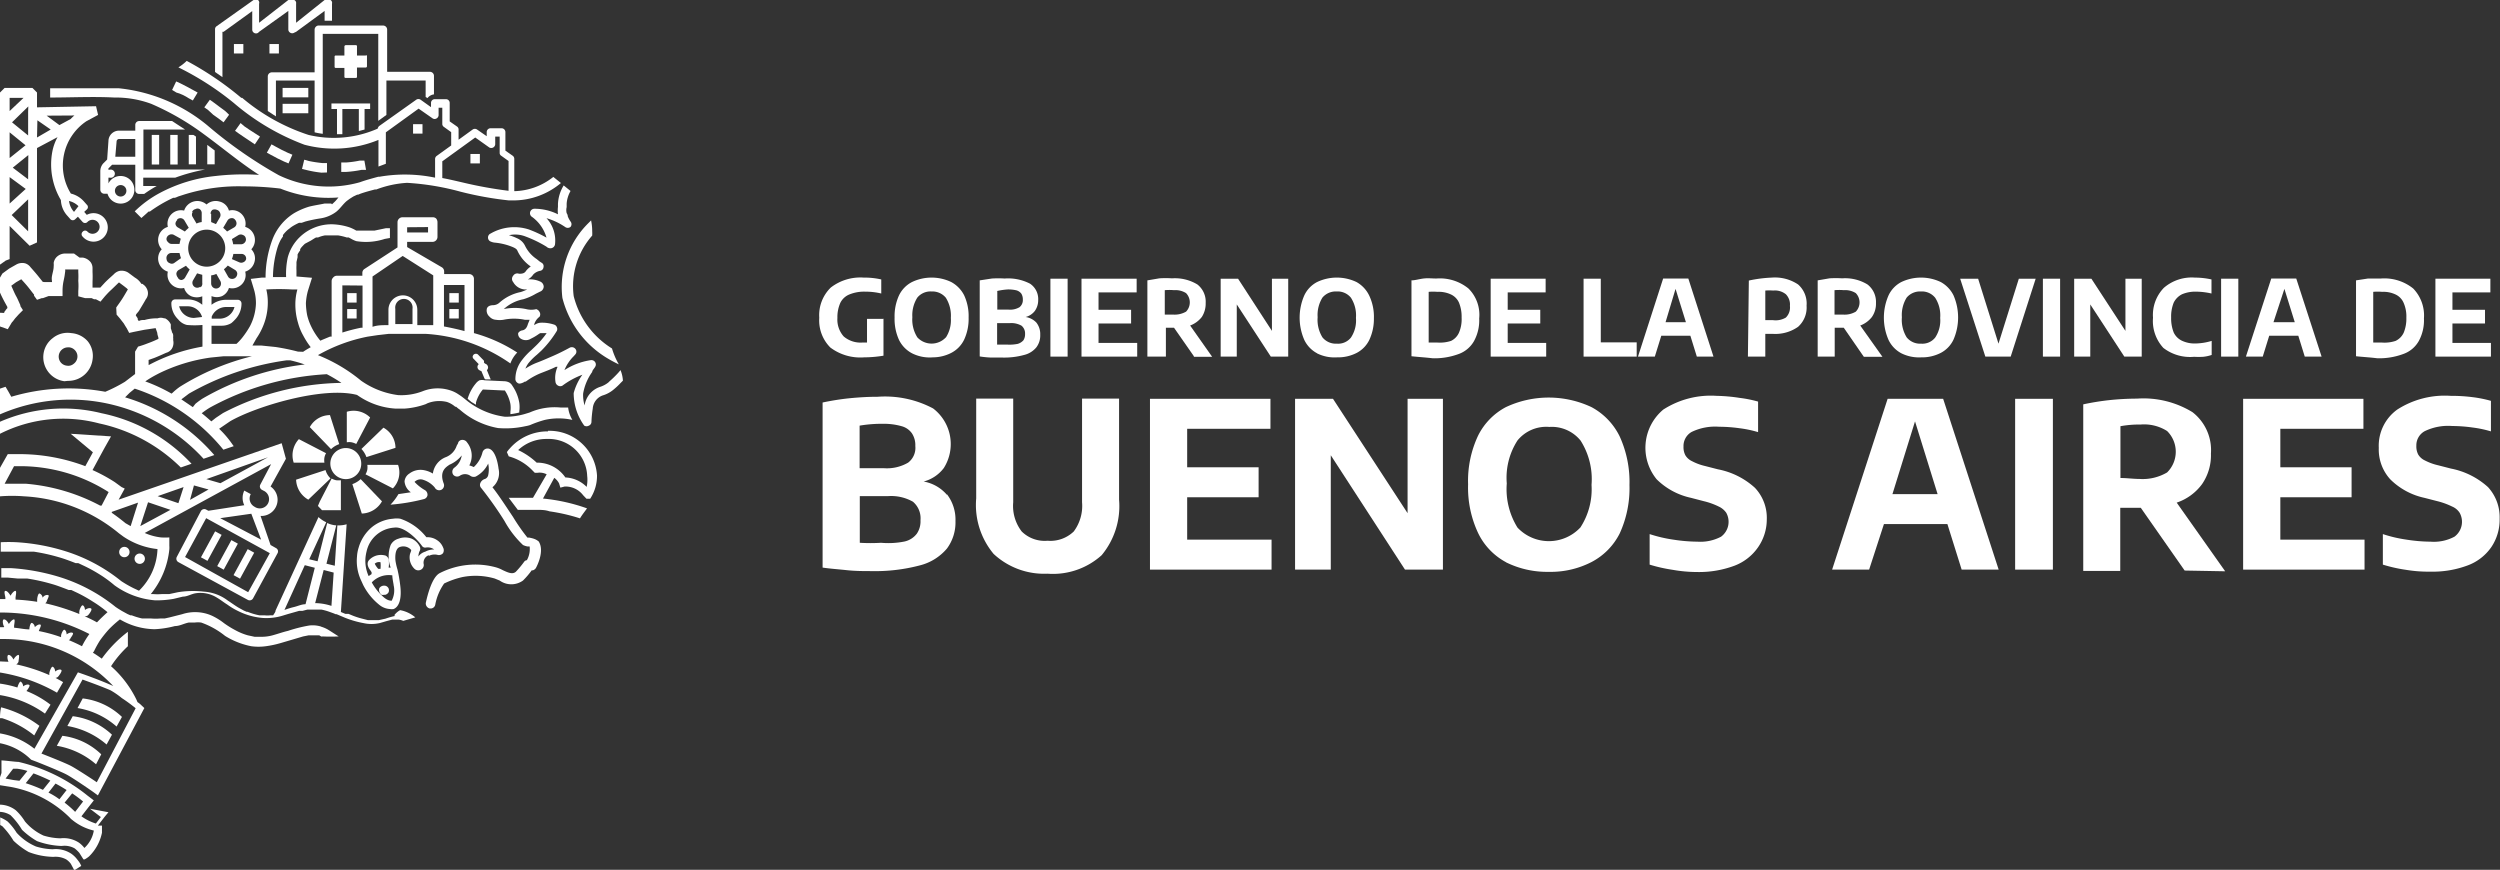 <svg xmlns="http://www.w3.org/2000/svg" viewBox="0 0 135.09 47"><rect x="0" y="0" width="135.09" height="47" fill="#333333" stroke="none"/><defs><style>.cls-1{fill:#fff;}</style></defs><g id="Layer_2" data-name="Layer 2"><g id="Layer_1-2" data-name="Layer 1"><path class="cls-1" d="M47.74,17.22v2a6.57,6.57,0,0,1-1.05.09,2.69,2.69,0,0,1-1.82-.53,2.07,2.07,0,0,1-.6-1.61,2.08,2.08,0,0,1,.62-1.63A2.61,2.61,0,0,1,46.67,15a4.13,4.13,0,0,1,.95.1v.76a3.67,3.67,0,0,0-.86-.1,2.11,2.11,0,0,0-.86.15.94.94,0,0,0-.49.45,1.9,1.9,0,0,0-.16.82,1.37,1.37,0,0,0,.34,1,1.4,1.4,0,0,0,1,.33h.26V17.23h.86Z"/><path class="cls-1" d="M51.11,18.24a1.73,1.73,0,0,0,.27-1.06,1.83,1.83,0,0,0-.27-1.09.94.94,0,0,0-.77-.34.92.92,0,0,0-.77.33,1.77,1.77,0,0,0-.27,1.06,1.79,1.79,0,0,0,.27,1.09,1.05,1.05,0,0,0,1.54,0Zm-1.83.85a1.63,1.63,0,0,1-.7-.72,2.72,2.72,0,0,1-.24-1.21,2.7,2.7,0,0,1,.24-1.2,1.58,1.58,0,0,1,.7-.72,2.46,2.46,0,0,1,2.12,0,1.68,1.68,0,0,1,.7.72,2.67,2.67,0,0,1,.24,1.2,2.66,2.66,0,0,1-.24,1.19,1.58,1.58,0,0,1-.7.72,2.2,2.2,0,0,1-1,.24A2.12,2.12,0,0,1,49.28,19.09Z"/><path class="cls-1" d="M55,18.58a.68.68,0,0,0,.3-.19.59.59,0,0,0,.09-.34.54.54,0,0,0-.19-.45,1.11,1.11,0,0,0-.62-.14h-.7v1.16l.53,0A2.27,2.27,0,0,0,55,18.58Zm-1.11-2.85v1h.6a1,1,0,0,0,.6-.13.49.49,0,0,0,.18-.42.59.59,0,0,0-.08-.31.51.51,0,0,0-.26-.18,1.92,1.92,0,0,0-.47-.05A3.45,3.45,0,0,0,53.86,15.73ZM56,17.43a1,1,0,0,1,.21.66,1.06,1.06,0,0,1-.21.68,1.23,1.23,0,0,1-.66.41,4.06,4.06,0,0,1-1.21.14c-.18,0-.38,0-.6,0a4.89,4.89,0,0,1-.59-.06V15.15l.66-.1a5.53,5.53,0,0,1,.69,0,2.57,2.57,0,0,1,1.37.28,1,1,0,0,1,.44.89,1,1,0,0,1-.18.58.92.92,0,0,1-.5.33A1,1,0,0,1,56,17.43Z"/><rect class="cls-1" x="56.76" y="15.06" width="0.93" height="4.21"/><polygon class="cls-1" points="59.36 18.53 61.45 18.53 61.45 19.27 58.44 19.27 58.44 15.06 61.42 15.06 61.42 15.8 59.36 15.8 59.36 16.74 61.12 16.74 61.12 17.48 59.36 17.48 59.36 18.53"/><path class="cls-1" d="M62.94,17l.46,0a1.25,1.25,0,0,0,.69-.16.72.72,0,0,0,0-1,1.06,1.06,0,0,0-.65-.16,2.74,2.74,0,0,0-.5,0V17Zm1.58,2.26-1.08-1.55H63v1.56H62V15.15l.65-.11a5.17,5.17,0,0,1,.68,0,2.35,2.35,0,0,1,1.37.33,1.18,1.18,0,0,1,.45,1,1.33,1.33,0,0,1-.21.76,1.44,1.44,0,0,1-.63.46l1.19,1.69h-1Z"/><polygon class="cls-1" points="68.73 15.06 69.61 15.06 69.61 19.27 68.67 19.27 66.83 16.45 66.83 19.27 65.96 19.27 65.96 15.06 66.9 15.06 68.73 17.88 68.73 15.06"/><path class="cls-1" d="M73,18.24a1.66,1.66,0,0,0,.27-1.06A1.76,1.76,0,0,0,73,16.09a.92.92,0,0,0-.77-.34.94.94,0,0,0-.77.33,1.78,1.78,0,0,0-.26,1.06,1.8,1.8,0,0,0,.26,1.09.93.93,0,0,0,.78.34A.88.88,0,0,0,73,18.24Zm-1.83.85a1.6,1.6,0,0,1-.69-.72,3,3,0,0,1,0-2.41,1.56,1.56,0,0,1,.69-.72,2.48,2.48,0,0,1,2.13,0A1.66,1.66,0,0,1,74,16a2.67,2.67,0,0,1,.24,1.2A2.66,2.66,0,0,1,74,18.35a1.56,1.56,0,0,1-.69.72,2.21,2.21,0,0,1-1.06.24A2.12,2.12,0,0,1,71.16,19.09Z"/><path class="cls-1" d="M78.41,18.42a.9.9,0,0,0,.43-.45,1.84,1.84,0,0,0,.14-.81,2,2,0,0,0-.14-.8.88.88,0,0,0-.44-.45,1.56,1.56,0,0,0-.73-.14,2.63,2.63,0,0,0-.47,0v2.74l.47,0A1.94,1.94,0,0,0,78.41,18.42Zm-2.14.83v-4.1c.19,0,.41-.07.65-.1s.47,0,.69,0a2.45,2.45,0,0,1,1.74.54,2,2,0,0,1,.58,1.62,2.32,2.32,0,0,1-.28,1.22,1.56,1.56,0,0,1-.83.7,3.76,3.76,0,0,1-1.4.23C77,19.31,76.63,19.29,76.27,19.25Z"/><polygon class="cls-1" points="81.47 18.53 83.55 18.53 83.55 19.27 80.55 19.27 80.55 15.06 83.52 15.06 83.52 15.8 81.47 15.8 81.47 16.74 83.23 16.74 83.23 17.48 81.47 17.48 81.47 18.53"/><polygon class="cls-1" points="85.57 19.27 85.57 15.06 86.5 15.06 86.5 18.5 88.44 18.5 88.44 19.27 85.57 19.27"/><path class="cls-1" d="M90,17.41H91.1l-.56-1.8Zm1.69,1.86-.35-1.13H89.77l-.35,1.13h-.91l1.36-4.22h1.36l1.36,4.22Z"/><path class="cls-1" d="M96.5,17.16a.76.76,0,0,0,.22-.63.79.79,0,0,0-.22-.63.94.94,0,0,0-.68-.2,2.9,2.9,0,0,0-.43,0v1.6c.14,0,.28,0,.42,0A1.07,1.07,0,0,0,96.5,17.16Zm-2-2A7.2,7.2,0,0,1,95.74,15a2.25,2.25,0,0,1,1.42.37,1.37,1.37,0,0,1,.46,1.15,1.39,1.39,0,0,1-.46,1.14,2.13,2.13,0,0,1-1.37.38h-.4v1.23h-.94Z"/><path class="cls-1" d="M99.14,17l.46,0a1.19,1.19,0,0,0,.68-.16.72.72,0,0,0,0-1,1.06,1.06,0,0,0-.65-.16,2.74,2.74,0,0,0-.5,0V17Zm1.56,2.26-1.07-1.55h-.49v1.56h-.92V15.15l.64-.11a5.27,5.27,0,0,1,.68,0,2.33,2.33,0,0,1,1.37.33,1.19,1.19,0,0,1,.46,1,1.26,1.26,0,0,1-.22.76,1.44,1.44,0,0,1-.63.46l1.2,1.69h-1Z"/><path class="cls-1" d="M104.57,18.24a1.66,1.66,0,0,0,.27-1.06,1.76,1.76,0,0,0-.27-1.09.92.92,0,0,0-.77-.34.94.94,0,0,0-.77.33,1.78,1.78,0,0,0-.26,1.06,1.8,1.8,0,0,0,.26,1.09.93.93,0,0,0,.78.34A.88.88,0,0,0,104.57,18.24Zm-1.83.85a1.6,1.6,0,0,1-.69-.72,3,3,0,0,1,0-2.41,1.56,1.56,0,0,1,.69-.72,2.48,2.48,0,0,1,2.13,0,1.66,1.66,0,0,1,.69.72,3,3,0,0,1,0,2.39,1.56,1.56,0,0,1-.69.72,2.21,2.21,0,0,1-1.06.24A2.14,2.14,0,0,1,102.74,19.09Z"/><polygon class="cls-1" points="109.09 15.06 110 15.06 108.65 19.27 107.28 19.27 105.92 15.06 106.89 15.06 107.99 18.57 109.09 15.06"/><rect class="cls-1" x="110.39" y="15.06" width="0.93" height="4.21"/><polygon class="cls-1" points="114.85 15.06 115.73 15.06 115.73 19.27 114.79 19.27 112.95 16.45 112.95 19.27 112.08 19.27 112.08 15.06 113.01 15.06 114.85 17.88 114.85 15.06"/><path class="cls-1" d="M116.9,18.8a2.14,2.14,0,0,1-.56-1.63,2.1,2.1,0,0,1,.59-1.62A2.3,2.3,0,0,1,118.6,15a4.2,4.2,0,0,1,.9.1v.76a3.85,3.85,0,0,0-.83-.1,1.84,1.84,0,0,0-.76.14,1,1,0,0,0-.45.45,2,2,0,0,0-.14.81,2.07,2.07,0,0,0,.14.81.94.94,0,0,0,.44.44,1.6,1.6,0,0,0,.74.15,3.15,3.15,0,0,0,.87-.14v.76a2.07,2.07,0,0,1-.46.1,4.22,4.22,0,0,1-.49,0A2.36,2.36,0,0,1,116.9,18.8Z"/><rect class="cls-1" x="120.02" y="15.06" width="0.93" height="4.21"/><path class="cls-1" d="M122.85,17.41H124l-.56-1.8Zm1.69,1.86-.35-1.13h-1.57l-.35,1.13h-.91l1.37-4.22h1.35l1.37,4.22Z"/><path class="cls-1" d="M129.45,18.42a.92.92,0,0,0,.44-.45,2,2,0,0,0,.14-.81,1.81,1.81,0,0,0-.15-.8.88.88,0,0,0-.44-.45,1.52,1.52,0,0,0-.72-.14,2.67,2.67,0,0,0-.48,0v2.74l.47,0A1.9,1.9,0,0,0,129.45,18.42Zm-2.14.83v-4.1l.65-.1c.24,0,.47,0,.69,0a2.49,2.49,0,0,1,1.75.54,2.1,2.1,0,0,1,.58,1.62,2.32,2.32,0,0,1-.28,1.22,1.55,1.55,0,0,1-.84.7,3.76,3.76,0,0,1-1.4.23C128.07,19.31,127.68,19.29,127.31,19.25Z"/><polygon class="cls-1" points="132.52 18.53 134.6 18.53 134.6 19.27 131.6 19.27 131.6 15.06 134.57 15.06 134.57 15.8 132.52 15.8 132.52 16.74 134.28 16.74 134.28 17.48 132.52 17.48 132.52 18.53"/><path class="cls-1" d="M48.88,29.26a1.15,1.15,0,0,0,.66-.42,1.19,1.19,0,0,0,.2-.73,1.17,1.17,0,0,0-.41-1,2.38,2.38,0,0,0-1.36-.3H46.46v2.52a9.62,9.62,0,0,0,1.15,0A4.41,4.41,0,0,0,48.88,29.26ZM46.45,23V25.3h1.31A2.28,2.28,0,0,0,49.07,25a1,1,0,0,0,.39-.9,1.16,1.16,0,0,0-.18-.68,1,1,0,0,0-.56-.39,3.54,3.54,0,0,0-1-.13A7.24,7.24,0,0,0,46.45,23Zm4.72,3.71a2.25,2.25,0,0,1,.46,1.45,2.37,2.37,0,0,1-.46,1.48,2.81,2.81,0,0,1-1.46.91,9.47,9.47,0,0,1-2.65.31c-.39,0-.83,0-1.3-.05s-.91-.08-1.31-.14V21.75a13.8,13.8,0,0,1,1.45-.23c.52-.05,1-.08,1.52-.08a5.54,5.54,0,0,1,3,.63A2.42,2.42,0,0,1,51,25.29a2,2,0,0,1-1.09.73A2.15,2.15,0,0,1,51.17,26.74Z"/><path class="cls-1" d="M53.69,29.93a4.13,4.13,0,0,1-.94-3V21.54h2v5.6a2.26,2.26,0,0,0,.46,1.58,1.77,1.77,0,0,0,1.4.5,1.82,1.82,0,0,0,1.41-.5,2.31,2.31,0,0,0,.45-1.58v-5.6h2V27a4.15,4.15,0,0,1-.94,3,3.93,3.93,0,0,1-2.93,1A4,4,0,0,1,53.69,29.93Z"/><polygon class="cls-1" points="64.15 29.16 68.71 29.16 68.71 30.78 62.14 30.78 62.14 21.55 68.65 21.55 68.65 23.17 64.15 23.17 64.15 25.25 68.01 25.25 68.01 26.87 64.15 26.87 64.15 29.16"/><polygon class="cls-1" points="76.06 21.55 77.97 21.55 77.97 30.78 75.92 30.78 71.91 24.6 71.91 30.78 69.98 30.78 69.98 21.55 72.03 21.55 76.06 27.73 76.06 21.55"/><path class="cls-1" d="M85.38,28.53A3.79,3.79,0,0,0,86,26.2a3.88,3.88,0,0,0-.59-2.39,2,2,0,0,0-1.69-.74A2,2,0,0,0,82,23.8a3.71,3.71,0,0,0-.58,2.32A3.94,3.94,0,0,0,82,28.51a2.33,2.33,0,0,0,3.39,0Zm-4,1.85a3.51,3.51,0,0,1-1.51-1.58,5.76,5.76,0,0,1-.54-2.63,5.73,5.73,0,0,1,.54-2.63A3.51,3.51,0,0,1,81.37,22,5.44,5.44,0,0,1,86,22a3.58,3.58,0,0,1,1.52,1.58,5.92,5.92,0,0,1,.53,2.63,5.85,5.85,0,0,1-.53,2.62A3.53,3.53,0,0,1,86,30.37a4.81,4.81,0,0,1-2.31.53A5,5,0,0,1,81.37,30.38Z"/><path class="cls-1" d="M90.38,30.79a8.39,8.39,0,0,1-1.24-.28V28.86a7.52,7.52,0,0,0,1.28.3,8.9,8.9,0,0,0,1.31.11A2.38,2.38,0,0,0,93,29a1,1,0,0,0,.28-1.29,1,1,0,0,0-.41-.34,3.84,3.84,0,0,0-.81-.29l-.69-.18a3.76,3.76,0,0,1-1.85-1,2.69,2.69,0,0,1,.36-3.77,4.74,4.74,0,0,1,2.88-.74A9,9,0,0,1,94,21.5a6.58,6.58,0,0,1,1,.2v1.65a6.12,6.12,0,0,0-1-.21,8.14,8.14,0,0,0-1.1-.08,2.92,2.92,0,0,0-1.49.28.87.87,0,0,0-.44.79.94.94,0,0,0,.1.47.82.82,0,0,0,.36.32,2.88,2.88,0,0,0,.7.26l.7.18a4.12,4.12,0,0,1,2,1,2.36,2.36,0,0,1,.64,1.71A2.64,2.64,0,0,1,95,29.57a2.72,2.72,0,0,1-1.28,1,5.47,5.47,0,0,1-2,.34A7.67,7.67,0,0,1,90.38,30.79Z"/><path class="cls-1" d="M102.26,26.7h2.44l-1.22-3.93ZM106,30.78l-.77-2.46h-3.43L101,30.78H99l3-9.23h3l3,9.23Z"/><rect class="cls-1" x="108.89" y="21.55" width="2.04" height="9.23"/><path class="cls-1" d="M114.6,25.83c.34,0,.68.05,1,.05a2.61,2.61,0,0,0,1.5-.35,1.57,1.57,0,0,0,0-2.24,2.32,2.32,0,0,0-1.43-.35,5.73,5.73,0,0,0-1.09.09v2.8Zm3.45,5-2.37-3.39h-.11c-.3,0-.62,0-1,0v3.41h-2v-9a13.61,13.61,0,0,1,1.42-.23,14.68,14.68,0,0,1,1.48-.08,5.08,5.08,0,0,1,3,.73,2.59,2.59,0,0,1,1,2.24,2.75,2.75,0,0,1-.48,1.65,2.81,2.81,0,0,1-1.37,1l2.62,3.71Z"/><polygon class="cls-1" points="123.22 29.16 127.77 29.16 127.77 30.78 121.21 30.78 121.21 21.55 127.71 21.55 127.71 23.17 123.22 23.17 123.22 25.25 127.07 25.25 127.07 26.87 123.22 26.87 123.22 29.16"/><path class="cls-1" d="M130,30.79a8.11,8.11,0,0,1-1.24-.28V28.86a7.3,7.3,0,0,0,1.28.3,8.66,8.66,0,0,0,1.3.11,2.36,2.36,0,0,0,1.29-.27,1,1,0,0,0,.28-1.29.89.89,0,0,0-.41-.34,3.94,3.94,0,0,0-.8-.29l-.7-.18a3.73,3.73,0,0,1-1.84-1,2.39,2.39,0,0,1-.62-1.7,2.41,2.41,0,0,1,1-2.07,4.75,4.75,0,0,1,2.89-.74,9,9,0,0,1,1.17.07,6.58,6.58,0,0,1,1,.2v1.65a6.12,6.12,0,0,0-1-.21,8,8,0,0,0-1.09-.08,2.9,2.9,0,0,0-1.49.28.87.87,0,0,0-.45.79.94.94,0,0,0,.1.47.82.82,0,0,0,.36.32,3,3,0,0,0,.71.26l.7.18a4.17,4.17,0,0,1,2,1,2.4,2.4,0,0,1,.63,1.71,2.64,2.64,0,0,1-.44,1.52,2.68,2.68,0,0,1-1.28,1,5.37,5.37,0,0,1-2,.34A7.53,7.53,0,0,1,130,30.79Z"/><rect class="cls-1" x="8.2" y="7.29" width="0.4" height="1.6"/><rect class="cls-1" x="9.2" y="7.29" width="0.4" height="1.6"/><path class="cls-1" d="M7.31,8.47H6.23l.07-.82h0a.14.14,0,0,1,.13-.14h.88ZM6.52,10a.31.31,0,1,1-.31.31A.31.31,0,0,1,6.52,10ZM9.3,6.54H7.52a.21.21,0,0,0-.21.21v.31H6.43a.57.57,0,0,0-.57.56l-.07,1-.21.21a.63.63,0,0,0-.16.42v1a.22.22,0,0,0,.22.22h.17a.74.74,0,0,0,1.45-.22.74.74,0,0,0-.74-.74.73.73,0,0,0-.66.4V9.6h.08a.22.22,0,1,0,0-.43H5.86a.12.12,0,0,1,0-.07l.2-.2H7.31v1.36a.21.21,0,0,0,.21.22h.27a7,7,0,0,1,.68-.43,0,0,0,0,0,0,0H7.74V9.6H9.47a9.84,9.84,0,0,1,1.62-.44H7.75V7H10Z"/><path class="cls-1" d="M10.45,7.29H10.2V8.88h.39V7.38Z"/><path class="cls-1" d="M11.2,7.83V8.88h.4V8.13Z"/><path class="cls-1" d="M.52,9.57l.87.64L.52,11Zm0-2.42.86.7-.86.69Zm0-1.86h.75L.52,6Zm1,.74V7.32L.65,6.61l.88-.86Zm0,3.66L.69,9.06l.84-.68Zm0,2.81-.89-.88.89-.85Zm.5-6L2.74,7,2,7.43Zm2-.26a1.8,1.8,0,0,0-.2.19l-.61.33-.69-.51Zm.22,4.9,0,0L4,11.45l0,0a1.07,1.07,0,0,1-.27-.59A1.07,1.07,0,0,1,4.26,11.16ZM.52,14V12.21L1.6,13.28,2,13.1V8l1.11-.59a2.64,2.64,0,0,0-.28.77,3.77,3.77,0,0,0,.46,2.63h0a1.33,1.33,0,0,0,.36.86l.15.17a.18.18,0,0,0,.27,0l.14-.13.25.28a.18.18,0,0,0,.27,0,.38.38,0,0,1,.54,0,.37.37,0,0,1,0,.53.38.38,0,0,1-.54,0,.17.17,0,0,0-.26,0,.18.18,0,0,0,0,.27.77.77,0,1,0,.22-1.18l-.14-.16.14-.13a.17.17,0,0,0,0-.26l-.15-.17a1.38,1.38,0,0,0-.71-.43h0a2.88,2.88,0,0,1,.84-3.91l.63-.34-.11-.47L2,5.8V5l-.25-.25H.25L0,5v9.3l.31-.22Z"/><path class="cls-1" d="M3.28,19.58a.5.5,0,0,1,.4-.81h.07a.49.49,0,0,1,.33.19.48.48,0,0,1,.1.37.5.5,0,0,1-.2.33.44.44,0,0,1-.36.1A.49.49,0,0,1,3.28,19.58Zm.39,1A1.32,1.32,0,0,0,5,19.44a1.26,1.26,0,0,0-.26-1A1.31,1.31,0,0,0,3.85,18a1.26,1.26,0,0,0-1,.27,1.28,1.28,0,0,0-.5.86,1.31,1.31,0,0,0,1.13,1.47Z"/><path class="cls-1" d="M33.53,20l-.11.13a5.6,5.6,0,0,1-.49.48l-.06.06a1.44,1.44,0,0,1-.46.24,1.24,1.24,0,0,0-.82,1,1.93,1.93,0,0,1-.08-.64A2.81,2.81,0,0,1,32,20.1c0-.09.11-.18.16-.28a.23.23,0,0,0,0-.25.24.24,0,0,0-.23-.11,3.58,3.58,0,0,0-1.43.54,2.23,2.23,0,0,1,.5-.75l.09-.1a.23.23,0,0,0,0-.3.25.25,0,0,0-.29-.07c-.33.18-.65.34-1,.49s-.55.24-.82.34a3.32,3.32,0,0,0-.59.31,1.4,1.4,0,0,1,.16-.29,3.33,3.33,0,0,1,.46-.46l.24-.22a5.65,5.65,0,0,0,.84-1.07.24.24,0,0,0,0-.2.23.23,0,0,0-.15-.14,2.06,2.06,0,0,0-.75-.1.63.63,0,0,0-.32.13l0,0h0s0,0,0-.05a.76.76,0,0,1,.28-.4l0,0a.24.24,0,0,0,0-.27.27.27,0,0,0-.23-.15H29a1.14,1.14,0,0,1-.58,0,3,3,0,0,0-1.2,0l.06-.05a2.16,2.16,0,0,1,1-.48,3,3,0,0,0,.68-.3l.22-.11a.3.3,0,0,0,.2-.27.31.31,0,0,0-.2-.28,1.3,1.3,0,0,0-.66-.11.78.78,0,0,0,.29-.26.68.68,0,0,1,.4-.21h0a.22.22,0,0,0,.16-.2.21.21,0,0,0-.1-.23l-.11-.07L29,14a1.83,1.83,0,0,1-.62-.7.84.84,0,0,0-.45-.43,2.5,2.5,0,0,0-.43-.16,1.55,1.55,0,0,1,.9.07,6.56,6.56,0,0,1,1.13.55.3.3,0,0,0,.27.08.25.25,0,0,0,.19-.2,1.77,1.77,0,0,0-.46-1.42,3.57,3.57,0,0,1,1,.47.24.24,0,0,0,.3,0,.23.23,0,0,0,0-.29,1.32,1.32,0,0,1-.15-.28s0-.09-.06-.17a.71.71,0,0,1,0-.33V11a1.61,1.61,0,0,1,.21-.68l-.37-.3a2.09,2.09,0,0,0-.31,1v.16a1.78,1.78,0,0,0,0,.4,2.85,2.85,0,0,0-1.28-.3.24.24,0,0,0-.15.42,2.08,2.08,0,0,1,.81,1.14,6.8,6.8,0,0,0-.95-.44,2.56,2.56,0,0,0-2.07.22.23.23,0,0,0-.14.22.23.23,0,0,0,.14.21.73.73,0,0,0,.22.06,3.34,3.34,0,0,1,1,.25c.13.06.2.11.23.19a2.11,2.11,0,0,0,.72.85,1.09,1.09,0,0,0-.25.23c-.08.13-.19.17-.39.16a.26.26,0,0,0-.31.11.26.26,0,0,0,0,.34h0a.78.78,0,0,0,.76.4,2.55,2.55,0,0,1-.35.14,2.46,2.46,0,0,0-1.17.59.52.52,0,0,1-.3.12h0c-.25,0-.33.1-.36.18a.44.44,0,0,0,.14.44.51.51,0,0,0,.35.17,1.29,1.29,0,0,0,.4,0,2.83,2.83,0,0,1,1.16,0l.26,0-.09.22c-.06.21-.14.31-.29.35A.32.32,0,0,0,28,18a.31.31,0,0,0,.14.3.51.51,0,0,0,.55,0,2.82,2.82,0,0,0,.45-.27L29.2,18l0,0,.07,0h.27a4.7,4.7,0,0,1-.59.69l-.23.22a3.63,3.63,0,0,0-.5.53,1.66,1.66,0,0,0-.37,1.05.24.24,0,0,0,.09.18.19.19,0,0,0,.19.05.63.63,0,0,0,.23-.1l.05,0a3.72,3.72,0,0,1,.77-.44c.28-.11.58-.22.86-.36l.09,0a1.43,1.43,0,0,0-.11.84.26.26,0,0,0,.14.18.24.24,0,0,0,.23,0,4.29,4.29,0,0,1,1.08-.59A3,3,0,0,0,31,21.24,3,3,0,0,0,31.57,23a.25.25,0,0,0,.25,0,.22.22,0,0,0,.14-.2,5.85,5.85,0,0,1,.07-.72.81.81,0,0,1,.53-.71,1.65,1.65,0,0,0,.62-.34l.07-.06a3.5,3.5,0,0,0,.28-.27l.13-.13A1.77,1.77,0,0,0,33.53,20Z"/><rect class="cls-1" x="12.64" y="2.38" width="0.51" height="0.51"/><rect class="cls-1" x="14.56" y="2.38" width="0.51" height="0.51"/><path class="cls-1" d="M12.08,1.72,13.63.6v1a.2.2,0,0,0,.09.17h0a.2.2,0,0,0,.23,0L14,1.72,15.58.59v1a.2.2,0,0,0,.09.17h0a.21.21,0,0,0,.24,0L16,1.72,17.54.59v.53h.4V.2A.18.18,0,0,0,17.86,0h0a.21.21,0,0,0-.24,0l-.08,0L16,1.23V.2A.18.18,0,0,0,15.9,0h0a.21.21,0,0,0-.24,0l-.08,0L14,1.23V.2A.18.18,0,0,0,13.94,0h0a.21.21,0,0,0-.24,0l-2,1.42a.19.19,0,0,0-.08.16V3.89l.4.28V1.72Z"/><path class="cls-1" d="M10.2,5.31l.22.12L10.68,5l-.22-.12c-.24-.13-.47-.26-.7-.37l-.24-.11-.22.46L9.53,5C9.76,5.06,10,5.18,10.2,5.31Z"/><path class="cls-1" d="M19.53,9.18l.25,0-.09-.5-.26,0a5.36,5.36,0,0,1-.73.1l-.26,0,0,.51.26,0A6,6,0,0,0,19.53,9.18Z"/><path class="cls-1" d="M13.77,7.8l.28-.42L13.46,7l-.25-.17L13,6.65l-.3.42.21.15.25.17Z"/><path class="cls-1" d="M11.52,6.2l.35.25.21.16.3-.41L12.17,6l-.34-.25-.28-.21-.21-.15-.3.41.21.15Z"/><path class="cls-1" d="M17.67,9.32l0-.51-.26,0a6.64,6.64,0,0,1-.72-.11l-.25-.07-.12.5.25.06a6.12,6.12,0,0,0,.8.14Z"/><path class="cls-1" d="M15.59,8.83l.21-.47-.24-.1c-.23-.1-.45-.22-.67-.34l-.22-.12-.25.45.22.12c.23.13.47.25.71.36Z"/><path class="cls-1" d="M30.39,16.1a5.33,5.33,0,0,0,2.5,3.3s.25.15.55.29a3.85,3.85,0,0,1-.37-.86A4.66,4.66,0,0,1,31,16a4.14,4.14,0,0,1,1-3.27,1.94,1.94,0,0,0,0-.24,2.78,2.78,0,0,0-.06-.58l-.16.16h0A4.85,4.85,0,0,0,30.39,16.1Z"/><path class="cls-1" d="M28.6,29.05l-.1,0a10.42,10.42,0,0,1-.78-1.12c-.37-.55-.76-1.16-1.11-1.6a1,1,0,0,0,.33-1s-.1-1-.54-1.09a.29.29,0,0,0-.33.21v0a1.61,1.61,0,0,1-.47.79,1.17,1.17,0,0,0-.24-.09,1.14,1.14,0,0,0-.12-1.24.29.29,0,0,0-.25-.14.24.24,0,0,0-.23.14c0,.05-.05.11-.08.17a1,1,0,0,1-.61.63,1.11,1.11,0,0,0-.68.88,1.41,1.41,0,0,0-.46-.18,1,1,0,0,0-.81.18.56.56,0,0,0-.26.42.79.79,0,0,0,.34.59l-.67.1a3,3,0,0,1-.43.57,10.24,10.24,0,0,0,1.8-.3.26.26,0,0,0,.2-.21.29.29,0,0,0-.13-.27,2.37,2.37,0,0,1-.57-.45.46.46,0,0,1,.41-.13,1.36,1.36,0,0,1,.68.43v0a.27.27,0,0,0,.37.12.27.27,0,0,0,.11-.35c-.25-.68.17-.89.32-1a1.69,1.69,0,0,0,.66-.5,1,1,0,0,1-.41.67.28.28,0,0,0-.05.37.27.27,0,0,0,.37.05.5.5,0,0,1,.54,0,.32.32,0,0,0,.31.05,1.55,1.55,0,0,0,.67-.7,1.49,1.49,0,0,1,0,.63.29.29,0,0,1-.17.2.38.38,0,0,0-.26.24.25.25,0,0,0,.06.26,19.71,19.71,0,0,1,1.25,1.77,5.28,5.28,0,0,0,1,1.3,1,1,0,0,0,.25.08l.11,0a1.23,1.23,0,0,1-.15.74h0a.21.21,0,0,0-.15.09,5.07,5.07,0,0,1-.45.54c-.17.14-.38.06-.7-.09a1.84,1.84,0,0,0-.36-.15,4.23,4.23,0,0,0-3.05.31c-.42.22-.66,1.19-.75,1.6a.28.28,0,0,0,.21.31h.05a.25.25,0,0,0,.25-.21A2.9,2.9,0,0,1,24,31.53a4.49,4.49,0,0,1,1-.35,3.73,3.73,0,0,1,1.73.08l.27.11a1.08,1.08,0,0,0,1.26,0,4.24,4.24,0,0,0,.47-.55h.06a.31.31,0,0,0,.17-.13c.05-.09.48-.91.15-1.43C28.94,29.12,28.79,29.09,28.6,29.05Z"/><path class="cls-1" d="M31.7,26.31a1.71,1.71,0,0,0-1.15-.51A1.84,1.84,0,0,0,29,25a3.85,3.85,0,0,0-1-.68,2.22,2.22,0,0,1,1.56-.6,2.08,2.08,0,0,1,2.17,2A1.79,1.79,0,0,1,31.7,26.31Zm-2.09-3a2.71,2.71,0,0,0-2.06.92h0v0a1.56,1.56,0,0,0-.16.2l.1.23a2.79,2.79,0,0,1,1.31.79l.1.1.13,0a.82.82,0,0,1,.51.08L28.8,26.9H27.49l.49.65h1c.24,0,.48,0,.71.08a9.9,9.9,0,0,1,1.65.38c.12-.2.26-.37.38-.54a9.81,9.81,0,0,0-2.38-.53l.61-1.12a.87.87,0,0,1,.26.3l.07.23.23-.06a1.2,1.2,0,0,1,1,.47v0l.18.19.2,0a2.24,2.24,0,0,0,.37-1.26A2.57,2.57,0,0,0,29.61,23.28Z"/><path class="cls-1" d="M22.61,30.07a.67.67,0,0,1,.08-.32.27.27,0,0,0,0-.2.9.9,0,0,0-.44-.44,1,1,0,0,0-.72,0,.67.67,0,0,0-.42.34,1.75,1.75,0,0,0,0,1.22H21a1.35,1.35,0,0,0,0-.44.3.3,0,0,0-.17-.21.91.91,0,0,0-.49,0,.88.88,0,0,0-.41.26c-.15.19,0,.43.07.52l.08.12a.93.93,0,0,0,0,.1l-.16.11a2,2,0,0,1-.17-1h0a2.45,2.45,0,0,1,.06-.34v0h0a1.64,1.64,0,0,1,1.5-1.28c.54-.08,1.27.66,1.5,1a.21.21,0,0,0,.19.08.59.59,0,0,1,.46.1h0a1,1,0,0,0-.48.12A.68.68,0,0,0,22.61,30.07Zm-2.36.39a.37.37,0,0,1,.15-.08.39.39,0,0,1,.16,0,1.52,1.52,0,0,1,0,.36l-.12,0A1.08,1.08,0,0,1,20.25,30.46Zm.92,2c-.06,0-.2,0-.39-.15a2.85,2.85,0,0,1-.69-.84,1.26,1.26,0,0,1,1.11-.38c0,.19.07.47.07.53h0A1.21,1.21,0,0,1,21.17,32.45Zm2-2.42a.67.67,0,0,1,.46-.06.29.29,0,0,0,.31-.09.32.32,0,0,0,0-.31.83.83,0,0,0-.32-.39.92.92,0,0,0-.58-.16,3,3,0,0,0-1.41-1,1.21,1.21,0,0,0-.39,0,2.06,2.06,0,0,0-1.15.46,2.27,2.27,0,0,0-.71,1.1,2,2,0,0,0-.09.49,2.48,2.48,0,0,0,.23,1.3l.1.22a3.26,3.26,0,0,0,.86,1.07,1,1,0,0,0,.59.24.6.6,0,0,0,.2,0c.31-.13.44-.58.36-1.25a8.11,8.11,0,0,0-.15-.88,3.26,3.26,0,0,1-.11-.48s-.08-.63.23-.74a.56.56,0,0,1,.62.16c0,.07-.05.15-.07.24a.85.85,0,0,0,.23.76.3.3,0,0,0,.33.08.29.29,0,0,0,.19-.29A.43.43,0,0,1,23.17,30Z"/><path class="cls-1" d="M20.85,31.66a.32.32,0,0,0-.19,0,.29.29,0,0,0-.16.12.28.28,0,0,0,0,.2.31.31,0,0,0,.12.16.28.28,0,0,0,.13,0h.07A.29.29,0,0,0,21,32a.29.29,0,0,0,0-.2A.26.26,0,0,0,20.85,31.66Z"/><rect class="cls-1" x="15.27" y="4.75" width="1.39" height="0.51"/><rect class="cls-1" x="15.27" y="5.61" width="1.39" height="0.51"/><path class="cls-1" d="M19.22,2.44h-.54a.08.08,0,0,0-.07.07V3h-.46a.06.06,0,0,0-.07.07v.53a.06.06,0,0,0,.07.07h.46v.47a.06.06,0,0,0,.07.07h.54a.06.06,0,0,0,.07-.07V3.65h.47a.07.07,0,0,0,.07-.07V3A.07.07,0,0,0,19.76,3h-.47V2.51A.06.06,0,0,0,19.22,2.44Z"/><path class="cls-1" d="M19.7,7V5.89H20v-.3H17.91v.3h.3V7.25l.29,0V5.89h.89V7.08Z"/><path class="cls-1" d="M17,1.6V3.91H14.7a.22.22,0,0,0-.23.22V6l.44.29V4.35H17v2.8a3.73,3.73,0,0,0,.44.08V1.83h3v4.7l.44-.32V4.35H23v.89l.1.06a.52.52,0,0,1,.35-.2v-1a.22.22,0,0,0-.23-.22h-2.3V1.6a.22.22,0,0,0-.22-.22H17.19A.23.23,0,0,0,17,1.6Z"/><path class="cls-1" d="M18.74,22.25l0,1.65a.75.75,0,0,1,.26,0,1.06,1.06,0,0,1,.25.09L20,22.56A1.27,1.27,0,0,0,18.74,22.25Z"/><path class="cls-1" d="M18.33,24l-.5-1.57a1.25,1.25,0,0,0-1.09.65l1.15,1.19A1.16,1.16,0,0,1,18.33,24Z"/><path class="cls-1" d="M15.87,25l1.66,0a.84.84,0,0,1,0-.27.7.7,0,0,1,.09-.24l-1.47-.76A1.28,1.28,0,0,0,15.87,25Z"/><path class="cls-1" d="M16.66,27l1.2-1.15a1,1,0,0,1-.27-.45L16,25.92A1.29,1.29,0,0,0,16.66,27Z"/><path class="cls-1" d="M17.4,27.57h0l0,0,0,0h0l0,0h0l0,0,.05,0h0l0,0h0l.05,0,.06,0h0l.06,0h0l.07,0,.07,0h.57l.09,0v0l0-1.62a1.17,1.17,0,0,1-.26,0,1,1,0,0,1-.24-.09l-.64,1.24-.1.24Z"/><path class="cls-1" d="M20.64,27.09l-1.15-1.2a1.29,1.29,0,0,1-.45.27l.51,1.59A1.29,1.29,0,0,0,20.64,27.09Z"/><path class="cls-1" d="M21.51,25.12l-1.66,0a1,1,0,0,1,0,.25.74.74,0,0,1-.1.26l1.48.76A1.23,1.23,0,0,0,21.51,25.12Z"/><path class="cls-1" d="M21.37,24.2a1.25,1.25,0,0,0-.65-1.09l-1.19,1.15a1.25,1.25,0,0,1,.27.44Z"/><path class="cls-1" d="M19.52,25.05a.84.84,0,0,0-.83-.84.84.84,0,0,0,0,1.68A.83.83,0,0,0,19.52,25.05Z"/><rect class="cls-1" x="18.76" y="15.84" width="0.51" height="0.51"/><rect class="cls-1" x="18.76" y="16.7" width="0.51" height="0.51"/><rect class="cls-1" x="24.28" y="15.84" width="0.51" height="0.51"/><rect class="cls-1" x="24.28" y="16.7" width="0.51" height="0.51"/><rect class="cls-1" x="25.42" y="8.32" width="0.51" height="0.51"/><rect class="cls-1" x="22.32" y="6.71" width="0.51" height="0.51"/><path class="cls-1" d="M5.36,22.88a8.93,8.93,0,0,1,4.41,2.38l.58-.2a9.15,9.15,0,0,0-4.86-2.73A8.53,8.53,0,0,0,0,22.79v.65A7.56,7.56,0,0,1,5.36,22.88Z"/><path class="cls-1" d="M8.58,20.18a9.21,9.21,0,0,1,2.81-.86l.7-.07h1.53a13.34,13.34,0,0,0-3.9,1.65,3.34,3.34,0,0,0-.39.32l-.06.05a9,9,0,0,0-1.42-.66C8.09,20.44,8.33,20.31,8.58,20.18Zm1.9-3a.82.82,0,0,1-.8-.63h.46a.81.81,0,0,1,.78.58v0Zm.35-1.69a.29.29,0,0,1-.24.05h0a.27.27,0,0,1-.16-.39l.22-.38.28.08v.44A.24.24,0,0,1,10.83,15.53Zm-.66-2.08a1,1,0,1,1,1,1A1,1,0,0,1,10.17,13.45ZM10,15a.26.26,0,0,1-.2.13A.21.21,0,0,1,9.61,15h0a.35.35,0,0,1-.08-.22.27.27,0,0,1,.14-.2l.38-.22a1.26,1.26,0,0,0,.2.2Zm-.6-.78a.23.23,0,0,1-.23,0A.25.25,0,0,1,9,14v0a.27.27,0,0,1,.26-.33h.44a2.29,2.29,0,0,0,.08.28ZM9,12.87H9a.27.27,0,0,1,.15-.18.26.26,0,0,1,.24,0l.38.21a2.86,2.86,0,0,0-.07.28H9.29a.24.24,0,0,1-.21-.1A.21.21,0,0,1,9,12.87Zm.56-1h0a.27.27,0,0,1,.22-.08.26.26,0,0,1,.19.13l.23.39a2,2,0,0,0-.21.2l-.38-.22a.26.26,0,0,1-.13-.2A.29.29,0,0,1,9.59,11.88Zm.82-.42a.25.25,0,0,1,.18-.15h0a.23.23,0,0,1,.23,0,.26.26,0,0,1,.11.21V12a.9.9,0,0,0-.28.08l-.23-.39A.26.26,0,0,1,10.41,11.46Zm1,.1a.26.26,0,0,1,.1-.21.29.29,0,0,1,.24,0h0a.25.25,0,0,1,.17.16.27.27,0,0,1,0,.23l-.22.38L11.41,12v-.44Zm.91.37a.26.26,0,0,1,.2-.13.21.21,0,0,1,.21.08h0a.3.3,0,0,1,.08.22.26.26,0,0,1-.13.2l-.38.22a1.94,1.94,0,0,0-.21-.2Zm.6.78a.26.26,0,0,1,.24,0,.23.23,0,0,1,.15.17v0a.24.24,0,0,1-.05.23.27.27,0,0,1-.21.1H12.6a1.64,1.64,0,0,0-.07-.28ZM13.3,14v0a.25.25,0,0,1-.15.17.26.26,0,0,1-.23,0L12.53,14a1.29,1.29,0,0,0,.08-.28h.44a.26.26,0,0,1,.21.11A.28.28,0,0,1,13.3,14Zm-.57,1h0a.27.27,0,0,1-.21.07.24.24,0,0,1-.2-.13l-.22-.39a2,2,0,0,0,.21-.2l.38.23a.26.26,0,0,1,.13.19A.29.29,0,0,1,12.73,15Zm-.81.43a.26.26,0,0,1-.17.15h0a.26.26,0,0,1-.24-.05.28.28,0,0,1-.1-.21v-.44a.9.9,0,0,0,.28-.08l.22.39A.29.29,0,0,1,11.92,15.43Zm.28,1.16h.47a.83.83,0,0,1-.81.63h-.42v-.11A.84.84,0,0,1,12.2,16.59Zm1.66,1.69a3.43,3.43,0,0,0,.34-.62,3.28,3.28,0,0,0,.27-1.23,3,3,0,0,0-.08-.79,12.47,12.47,0,0,1,1.37,0h.31a3,3,0,0,0-.11.79,3.47,3.47,0,0,0,.14,1,3,3,0,0,0,.23.6l.06.11a4.09,4.09,0,0,0,.4.62c-.14.08-.28.16-.41.25a.05.05,0,0,0,0,0L16.1,19a11.78,11.78,0,0,0-1.21-.25l-.78-.08-.47,0Zm3.8,1.94a7.83,7.83,0,0,1,.79.47,14.22,14.22,0,0,0-6.4,1.63l-.39.26-.24.19c-.17-.15-.34-.3-.52-.44l0,0a4.38,4.38,0,0,1,.45-.31A14.84,14.84,0,0,1,17.66,20.22ZM10.42,22l-.62-.42.41-.31a14.61,14.61,0,0,1,5.28-1.8l.19,0a6.77,6.77,0,0,1,.77.22l.06,0a14.37,14.37,0,0,0-5.57,1.85,4.17,4.17,0,0,0-.38.28ZM23.91,8.71l1.77-1.28.76.54a.22.22,0,0,0,.21,0,.21.21,0,0,0,.11-.18V7.38H27v.88a.18.18,0,0,0,.09.16l.39.28v1.61A22.55,22.55,0,0,1,25,9.86c-.35-.08-.72-.17-1.1-.24V8.71Zm-4.32,6.72,0,2.28-.09,0a9.42,9.42,0,0,0-1,.26l0-2.55Zm2.17-1.6,1.65,1.05,0,2.69-.45,0-.41,0v-.83a.78.78,0,0,0-1.56,0v.83h-.08c-.27,0-.52,0-.78.09l0-2.72Zm1.37-1.56v.29H22v-.28ZM22,17.51c-.21,0-.42,0-.64,0v-.82a.47.47,0,1,1,.93,0v.82Zm3.1-2.11,0,2.49c-.37-.1-.74-.18-1.11-.25l0-2.24ZM6.12,21.88A9.87,9.87,0,0,1,11,24.79l.58-.2,0,0a10.26,10.26,0,0,0-4.82-3.12L7,21.23,7.28,21a10.33,10.33,0,0,1,4.79,3.3h0l.56-.19L12.55,24a5.16,5.16,0,0,0-.71-.83l.6-.41c1.37-.79,5-1.9,6.85-1.42l.09.06a4,4,0,0,0,2,.68h.47A4.26,4.26,0,0,0,23,21.84l.1-.05a1.75,1.75,0,0,1,1.05-.07,1.31,1.31,0,0,1,.45.26l.05,0a1.25,1.25,0,0,0,.19.15,4.27,4.27,0,0,0,2.07,1,4.93,4.93,0,0,0,1.48-.1,1.83,1.83,0,0,0,.25-.06,5.84,5.84,0,0,1,.8-.28,3.42,3.42,0,0,1,1.49,0,1.67,1.67,0,0,1-.23-.67l-.42,0a3.34,3.34,0,0,0-1.66.27l-.26.08a3.78,3.78,0,0,1-1,.15h-.07a4.19,4.19,0,0,1-1.8-.68l-.13-.09c-.19-.14-.36-.3-.57-.43a1.74,1.74,0,0,0-.33-.18,2.2,2.2,0,0,0-1.62,0,3.21,3.21,0,0,1-1.33.21,4.49,4.49,0,0,1-2-.78,8.7,8.7,0,0,0-2.33-1.38h0a8.88,8.88,0,0,1,2.69-1l.53-.08.61-.07c.26,0,1.19,0,1.19,0,.26,0,.53,0,.79,0a8.9,8.9,0,0,1,4.59,1.6,1.61,1.61,0,0,1,.37-.59A8.34,8.34,0,0,0,25.61,18l0-2.92a.26.26,0,0,0-.07-.19.26.26,0,0,0-.19-.08H24v-.15a.26.26,0,0,0-.13-.22L22,13.35v-.28h1.37a.27.27,0,0,0,.27-.27V12a.32.32,0,0,0-.07-.19.26.26,0,0,0-.19-.07H21.75a.27.27,0,0,0-.27.27v1.36l-1.78,1.16a.25.25,0,0,0-.12.22v.15H18.22A.26.26,0,0,0,18,15a.27.27,0,0,0-.08.19l0,3-.09,0-.41.17-.11.05a3.64,3.64,0,0,1-.49-.76,3,3,0,0,1-.22-.61,3.7,3.7,0,0,1-.07-.66,3.12,3.12,0,0,1,.11-.67l.22-.7-.84-.07v-.33a2.28,2.28,0,0,1,0-.26s0-.08,0-.12a.1.1,0,0,1,0,0s0,0,0-.07l.06-.26,0-.1,0,0s0,0,0-.05a1.18,1.18,0,0,1,.14-.22l0-.07s0,0,0,0l.08-.11c.06-.06.11-.12.18-.18L16.8,13l0,0,0,0,.19-.12.09-.05.06,0,.05,0a1.73,1.73,0,0,1,.37-.11l.09,0h.62a3.1,3.1,0,0,1,.46.11l.11,0h0l.13.07a1.43,1.43,0,0,0,.28.13,3.23,3.23,0,0,0,1.54-.12l.28-.05v-.53l-.21,0-.62.13-.19,0h-.53l-.09,0-.07,0-.11,0a2.26,2.26,0,0,0-.35-.17,3.32,3.32,0,0,0-.93-.17,2.47,2.47,0,0,0-1.77.69,2.38,2.38,0,0,0-.65,1.1,4.22,4.22,0,0,0-.09,1.06l-.71,0a5.73,5.73,0,0,1,.26-1.64,2.43,2.43,0,0,1,.16-.37,1.88,1.88,0,0,1,.12-.18.56.56,0,0,1,0-.08l0,0s0,0,0,0a1.86,1.86,0,0,1,.27-.29l.08-.06,0,0s0,0,0,0a1.67,1.67,0,0,1,.16-.12,3.13,3.13,0,0,1,.36-.19l.08,0,.06,0,.2-.07a7.45,7.45,0,0,1,.82-.17,1.89,1.89,0,0,0,.84-.35c.22-.17.37-.42.59-.6l.15-.11.19-.12.21-.1h.05l.12-.05c.25-.09.52-.16.78-.23l.08,0A5.57,5.57,0,0,1,22,9.88a14.07,14.07,0,0,1,2.89.48,18.49,18.49,0,0,0,2.61.47h.25a4,4,0,0,0,2.56-.94l-.41-.33a3.51,3.51,0,0,1-2.11.77V8.58a.21.21,0,0,0-.08-.16l-.4-.28v-1a.21.21,0,0,0-.2-.21h-.61a.21.21,0,0,0-.2.21v.22L25.78,7a.21.21,0,0,0-.24,0l-.76.55V7a.19.19,0,0,0-.08-.16l-.4-.28v-1a.2.2,0,0,0-.2-.2h-.61a.2.2,0,0,0-.2.2v.23l-.56-.4a.21.21,0,0,0-.24,0l-2,1.42a.25.25,0,0,0-.08.14,5.89,5.89,0,0,1-3.74.34,10.66,10.66,0,0,1-3.58-2l-.05,0a17.16,17.16,0,0,0-2.95-2,2.58,2.58,0,0,1-.45.35h0a15.61,15.61,0,0,1,3,1.93,12.7,12.7,0,0,0,3.81,2.25,6.28,6.28,0,0,0,4-.26V9l.4-.15V7.15l1.77-1.28.76.53a.2.2,0,0,0,.21,0,.21.21,0,0,0,.11-.18V5.82h.2V6.7a.19.19,0,0,0,.09.16l.39.28v.72l-.79.57a.21.21,0,0,0-.08.17v1a8,8,0,0,0-3-.05h-.07c-.33.09-.67.18-1,.3a6.23,6.23,0,0,1-4.37-.38A23.86,23.86,0,0,1,11.2,6.77a8.94,8.94,0,0,0-4.78-2c-1.23,0-2.47,0-3.71,0v.5c1.15,0,2.31-.06,3.46,0a5.57,5.57,0,0,1,2,.34A14.16,14.16,0,0,1,11,7.24c1,.73,2,1.57,3,2.21a13.19,13.19,0,0,0-2.35.06,8.2,8.2,0,0,0-3,.91,5.92,5.92,0,0,0-1.37,1l.36.36.26-.23.13-.12.07,0,0,0,0,0a7.43,7.43,0,0,1,1.26-.74l.08,0,0,0a1,1,0,0,0,.18-.07l.34-.11a9.84,9.84,0,0,1,3.19-.44q1,0,2,.12h0a7,7,0,0,0,3.14.48c-.06.07-.12.15-.19.22l-.16.15h0l0,0L17.9,11h-.06l-.09,0-.22,0c-.28.06-.57.1-.84.17a3.81,3.81,0,0,0-.8.35A2.89,2.89,0,0,0,14.7,13a5.9,5.9,0,0,0-.35,2h-.2l-.6.07s.21.68.21.71a2.62,2.62,0,0,1,.07.62,2.88,2.88,0,0,1-.32,1.22,4.78,4.78,0,0,1-.43.64,3,3,0,0,1-.3.32h-.27l-.46,0-.29,0-.33,0V17.6H12a1,1,0,0,0,.5-.14,1.65,1.65,0,0,0,.18-.17,1.24,1.24,0,0,0,.37-.89.2.2,0,0,0-.2-.2H12.2a1.29,1.29,0,0,0-.77.27V16A.75.75,0,0,0,12,16a.71.71,0,0,0,.37-.44.73.73,0,0,0,.69-.19.71.71,0,0,0,.19-.69.75.75,0,0,0,.5-.52.7.7,0,0,0-.17-.69.74.74,0,0,0-.33-1.21.73.73,0,0,0-.19-.69.71.71,0,0,0-.69-.19.69.69,0,0,0-.51-.49.74.74,0,0,0-.7.16.75.75,0,0,0-1.21.33.73.73,0,0,0-.88.88.73.73,0,0,0-.5.51.75.75,0,0,0,.17.7.73.73,0,0,0-.17.69.75.75,0,0,0,.5.52.73.73,0,0,0,.88.88.7.7,0,0,0,.39.45.8.8,0,0,0,.59,0v.46a1.2,1.2,0,0,0-.78-.29H9.46a.2.2,0,0,0-.2.2,1.2,1.2,0,0,0,.37.88.85.85,0,0,0,.47.3,4.69,4.69,0,0,0,.84,0v1.17a9.64,9.64,0,0,0-2.91,1,.32.32,0,0,0,0-.07v-.21l.31-.11c.28-.11.55-.24.65-.28a.51.51,0,0,0,.32-.26h0a.63.63,0,0,0,.05-.41v0s0-.06,0-.13h0a.19.19,0,0,1,0-.08c0-.06,0-.14-.06-.21a2.19,2.19,0,0,0-.07-.23.64.64,0,0,0,0-.07l0-.14h0A.66.66,0,0,0,9,17.25l-.08-.05h0l-.06,0a0,0,0,0,1,0,0,.5.5,0,0,0-.34,0c-.1,0-.4,0-.7.09-.1,0-.22,0-.32.06l-.06-.09,0-.06v0l0,0-.1-.15c0-.08.12-.17.18-.27s.31-.51.36-.61a.51.51,0,0,0,.11-.4h0a.61.61,0,0,0-.19-.35l0,0-.1-.08h0l-.06,0A1,1,0,0,0,7.29,15l-.35-.26h0a.65.65,0,0,0-.49-.1.62.62,0,0,0-.3.18c-.07.07-.3.26-.51.48l-.22.24-.1,0-.09,0-.11,0-.06,0H5c0-.1,0-.21,0-.33a5,5,0,0,0,0-.51v-.21a.55.55,0,0,0-.1-.32.68.68,0,0,0-.42-.25l-.18,0h0L4,13.7H3.49a.66.66,0,0,0-.45.21.59.59,0,0,0-.14.3,1,1,0,0,1,0,.2c0,.15-.06.34-.09.5s0,.24,0,.33H2.65l-.1,0-.16,0a.11.11,0,0,0-.07,0l-.21-.26c-.18-.23-.39-.46-.46-.54a.58.58,0,0,0-.29-.21.65.65,0,0,0-.49.07l-.37.21-.37.27L0,15v.81c.06.14.15.32.24.49l.16.29a.13.13,0,0,0,0,.06.53.53,0,0,0-.1.12l-.07.09,0,.05h0l0,0L0,16.9v.74a1.26,1.26,0,0,0,.15.05l.27.1.18-.3a.45.45,0,0,1,.1-.13l.05-.07.07-.09h0l0,0h0l.19-.21.23-.23-.14-.22,0,0,0-.05C1,16.27.94,16.12.87,16s-.21-.45-.26-.56l.26-.19.28-.16c.08.09.25.27.4.46s.23.3.29.37h0l0,.06L2,16.2l.26-.09h.06L2.62,16h.06l.11,0,.08,0h0l.16,0,.35,0,0-.29c0-.05,0-.28.06-.55s.06-.33.08-.47a.45.45,0,0,0,0-.13H3.9l.26,0h.07l0,.14a4,4,0,0,1,0,.47,3.66,3.66,0,0,1,0,.56v.28l.37.1.09,0,0,0,.06,0,.1,0,.1,0,.13.06.1,0,0,0,.25.13.19-.23.05-.06c.1-.11.21-.23.32-.33s.35-.34.44-.42l.28.21.14.11.06.06,0,0c-.07.11-.19.33-.32.53s-.24.34-.31.45L6.3,17l.18.21,0,0h0l.21.27h0v0s.08.14.16.26l0,0s0,0,0,0v0l.13.25.27-.06.55-.11.61-.09a.09.09,0,0,1,0,0l.09.26c0,.1.05.2.06.27a.43.43,0,0,0,0,.05,6.17,6.17,0,0,1-.57.24,5.58,5.58,0,0,1-.53.18L7.3,19l0,.28a.06.06,0,0,0,0,0h0v.34s0,.15,0,.38h0s0,0,0,.05l0,.16-.55.42a8.2,8.2,0,0,1-1.06.54,10.89,10.89,0,0,0-5.08.27l0,0-.15-.27h0a.08.08,0,0,1,0,0L.3,20.9,0,21v1.39A9.52,9.52,0,0,1,6.12,21.88Z"/><path class="cls-1" d="M3.49,43.37l.41-.5a7,7,0,0,1,.59.44l-.43.56A5.66,5.66,0,0,0,3.49,43.37Zm-.87-.54L3,42.34c.21.11.41.23.6.35l-.39.5A3.67,3.67,0,0,0,2.62,42.83Zm-1.23-.51.42-.53c.3.11.6.24.91.39l-.4.5A8.11,8.11,0,0,0,1.39,42.32Zm-.66-.17L.3,42.07l.41-.53.22,0a2.86,2.86,0,0,1,.55.12l-.43.53Zm4.72,2-.27.35a2.72,2.72,0,0,1-.78-.39l.41-.53.26-.33L4.74,43A9.3,9.3,0,0,0,1,41.17H1c-.16,0-.76-.08-.92-.08l0,.68L0,42v.43l0,0,.57.09a6.11,6.11,0,0,1,3.2,1.66.76.76,0,0,0,.14.13,2.87,2.87,0,0,0,1.16.57,1.64,1.64,0,0,1-.51.94,1.38,1.38,0,0,0-.3-.29,1.51,1.51,0,0,0-1-.23,3.4,3.4,0,0,1-.91-.15,2.89,2.89,0,0,1-1-.76,2.9,2.9,0,0,0-.5-.61A1.46,1.46,0,0,0,0,43.48v.39a1.15,1.15,0,0,1,.57.18,4,4,0,0,1,.62.79,4.16,4.16,0,0,0,.81.61,4.25,4.25,0,0,0,1.28.26h.07a1.12,1.12,0,0,1,.68.13,1.78,1.78,0,0,1,.26.25h0l.22.35.06,0h0l0,0a1.38,1.38,0,0,0,.25-.17l0,0A2.5,2.5,0,0,0,5.51,45l0-.12s0-.27,0-.27a1.66,1.66,0,0,1-.22,0l.2-.26.17-.22.2-.24-1-.19Z"/><path class="cls-1" d="M4.19,38.26a4.24,4.24,0,0,1,2.11,1l.29-.52a3.68,3.68,0,0,0-2.12-1Z"/><path class="cls-1" d="M3.07,40.3a4.33,4.33,0,0,1,2.12,1l.28-.54a3.64,3.64,0,0,0-2.1-1Z"/><path class="cls-1" d="M3.64,39.23a4.37,4.37,0,0,1,2.12,1l.29-.53a3.78,3.78,0,0,0-2.12-1Z"/><path class="cls-1" d="M2.73,38.08a5.4,5.4,0,0,0-1.3-.74s0,0,0,0,.23-.28.15-.33-.23,0-.33.08a.33.33,0,0,0-.13-.26c-.08,0-.16.25-.18.32v0A5.86,5.86,0,0,0,0,36.94v.62a5.75,5.75,0,0,1,2.43,1Z"/><path class="cls-1" d="M0,38.81H.12a5.33,5.33,0,0,1,1.73.93l.28-.52a5.92,5.92,0,0,0-2.07-1A2.59,2.59,0,0,0,0,38.81Z"/><path class="cls-1" d="M3.41,36.86l-.1-.06L3,36.63a.22.22,0,0,0,.16-.09c.05-.06.22-.29.15-.34s-.23,0-.33.09c0-.12-.06-.23-.13-.26s-.17.24-.18.33a.24.24,0,0,0,0,.12A9.31,9.31,0,0,0,.88,35.9.28.28,0,0,0,1,35.76c0-.08.07-.36,0-.37s-.21.13-.27.25c-.06-.12-.17-.26-.27-.25s-.05.29,0,.37,0,0,0,0L0,35.74v.6a9.09,9.09,0,0,1,3.08,1.09Z"/><path class="cls-1" d="M4.18,46.45a1.44,1.44,0,0,0-.33-.32,1.52,1.52,0,0,0-1-.24,3.35,3.35,0,0,1-.91-.15A3,3,0,0,1,.9,45a3.2,3.2,0,0,0-.49-.61,1.94,1.94,0,0,0-.4-.22v.41l.11.06a4.35,4.35,0,0,1,.61.79,4.23,4.23,0,0,0,.82.61,3.91,3.91,0,0,0,1.28.26H2.9a1.21,1.21,0,0,1,.68.14,1,1,0,0,1,.25.24h0L4,47l.06,0,.33-.21,0,0C4.32,46.62,4.25,46.54,4.18,46.45Z"/><path class="cls-1" d="M7.83,30.19a.28.28,0,1,0-.56,0,.28.28,0,1,0,.56,0Z"/><path class="cls-1" d="M6.74,30.11A.28.28,0,0,0,7,29.83a.28.28,0,0,0-.56,0A.28.28,0,0,0,6.74,30.11Z"/><rect class="cls-1" x="10.62" y="29.31" width="1.6" height="0.4" transform="translate(-19.96 25.42) rotate(-61.42)"/><rect class="cls-1" x="11.49" y="29.79" width="1.6" height="0.4" transform="translate(-19.92 26.43) rotate(-61.42)"/><rect class="cls-1" x="12.37" y="30.27" width="1.6" height="0.4" transform="translate(-19.88 27.46) rotate(-61.42)"/><path class="cls-1" d="M6.58,37.72a8.79,8.79,0,0,1,.75.55l-2.1,4c-.35-.24-1.11-.73-1.39-.88s-1.19-.51-1.6-.67l2.22-4c.33.12,1,.36,1.51.58A4.17,4.17,0,0,1,6.58,37.72Zm-2-4.42h0l0,0Zm12.78.56a1.57,1.57,0,0,0-.65-.06,7.75,7.75,0,0,0-1.15.29c-.26.06-.51.15-.76.22a2.3,2.3,0,0,1-.73.1h-.31l-.37-.08a3.16,3.16,0,0,1-.66-.27,5.09,5.09,0,0,1-.63-.39,3.34,3.34,0,0,0-.65-.4,2.18,2.18,0,0,0-.8-.19,2.24,2.24,0,0,0-.81.11l-.67.17-.27.06-.13,0H8.67a2.9,2.9,0,0,1-.51,0l-.27,0H7.82l-.14,0a3.62,3.62,0,0,1-.56-.17l0,0-.07,0-.16-.07-.31-.17-.21-.13h0l-.12-.08a9.12,9.12,0,0,0-3-1.61,11.36,11.36,0,0,0-2.65-.49l-.53,0v.51H.41l.53.05c.1,0,.2,0,.3,0H1.3c-.07,0,0,0,0,0l.16,0a10.15,10.15,0,0,1,1.35.3c.25.07.48.16.72.25l.18.07.07,0h0l.07,0,.36.17a8,8,0,0,1,.81.46,6.64,6.64,0,0,1,.79.57h0c-.2.18-.39.36-.57.55a7,7,0,0,0-.67-.33c.08,0,.14,0,.21-.08s.22-.29.14-.34-.22,0-.33.08c0-.11-.05-.23-.12-.25s-.18.24-.18.32a.38.38,0,0,0,0,.15,11.57,11.57,0,0,0-1.84-.58l.07-.08c0-.07.17-.33.09-.36s-.22,0-.31.14c0-.11-.1-.22-.17-.23s-.13.26-.12.35a.36.36,0,0,0,0,.1A10.42,10.42,0,0,0,.84,32.4a1,1,0,0,0,0-.1c0-.07.07-.35,0-.37s-.21.14-.27.26c-.07-.12-.18-.27-.28-.26s0,.3,0,.37l0,.07H0v.73H.24a10.53,10.53,0,0,1,4.59,1.16,4.46,4.46,0,0,0-.4.66c-.23-.12-.47-.23-.71-.33l.07-.05c0-.06.22-.29.14-.34s-.22,0-.33.08c0-.11-.05-.23-.12-.25s-.18.24-.18.32,0,0,0,.08a8.19,8.19,0,0,0-1.2-.33,0,0,0,0,1,0,0c0-.06.17-.32.08-.35s-.21.05-.3.14c0-.11-.1-.23-.17-.23s-.13.26-.12.35v0c-.27,0-.55-.07-.83-.09a.2.2,0,0,0,0-.08c0-.08.07-.36,0-.37s-.21.13-.28.25c-.06-.12-.17-.26-.27-.25s-.05.29,0,.37,0,0,0,.05H0v.64H.23a8.14,8.14,0,0,1,5.89,2.54c-.73-.33-1.65-.65-1.68-.66l-.23-.08L1.86,40.46A4.06,4.06,0,0,0,0,39.63s0,0,0,.06v.47a3.25,3.25,0,0,1,1.68.89h0l.29.11s1.27.5,1.64.7,1.41.92,1.42.93l.26.19,2.51-4.72-.16-.15a1.19,1.19,0,0,0-.21-.17l-.06-.14A5.78,5.78,0,0,0,6,36a5.8,5.8,0,0,1,.91-1.08v-.78a6.88,6.88,0,0,0-1.41,1.45c-.16-.11-.31-.22-.48-.32l.06-.08a5.39,5.39,0,0,1,.32-.58A6.57,6.57,0,0,1,5.89,34a6,6,0,0,1,.59-.53A3.8,3.8,0,0,0,8.35,34a5.14,5.14,0,0,0,1.1-.17c.26,0,.49-.14.75-.19l.08,0h.24a1.34,1.34,0,0,1,.35,0,4.36,4.36,0,0,1,1.29.72,4.18,4.18,0,0,0,1.42.56,2.9,2.9,0,0,0,.78,0,5.42,5.42,0,0,0,.8-.17l.68-.2.54-.16.3-.06h.37l.14,0h0l.06,0,.1.06a.14.14,0,0,0,.08,0,8.46,8.46,0,0,0,.87,0l-.5-.32A1.69,1.69,0,0,0,17.34,33.86Z"/><path class="cls-1" d="M17.91,32.74a2.9,2.9,0,0,0-.88-.15l.46-1.79.54.14Zm-1.4-.09c-.21,0-.41.1-.62.15a4.48,4.48,0,0,0-.52.16l1.1-2.42.54.14ZM8,27.14l1.21.41-1.63.88Zm-.94,1.29-.28-.16c-.23-.19-.48-.38-.74-.56l0-.05,1.42-.5ZM5.49,27.32l-.08,0a10.39,10.39,0,0,0-4-1.18c-.39,0-.78,0-1.16,0l.51-.95h.33a8.89,8.89,0,0,1,4.78,1.4Zm4.43-1-.28.87-1.12-.38Zm.56-.09.79.22-1,.56Zm4-1.52-2.57,1.4-.76-.22Zm.1,5.18L13.41,32,10,30.1,11.14,28Zm-1-2.13.53,1.4L11.9,28Zm7.78,5.52a4.61,4.61,0,0,0-.53.15l-.36.08H20l-.12,0-.31-.08a4.16,4.16,0,0,1-.5-.16l-.24-.1-.05,0h0l-.12,0-.24-.1.31-4.74a1.52,1.52,0,0,1-.42.06h-.08l-.14,2.18-.45-.11.53-2.07a1.41,1.41,0,0,1-.49-.13l-.52,2.07-.45-.11.92-2a1.52,1.52,0,0,1-.42-.28l-2.32,5.05c0,.09-.08.17-.13.26h-.16a1.5,1.5,0,0,1-.3,0h-.12l-.16,0a3.38,3.38,0,0,1-.64-.19h0l-.05,0-.16-.07-.29-.16c-.2-.12-.37-.25-.56-.37a2.39,2.39,0,0,0-1.3-.49A5.13,5.13,0,0,0,9.62,32l-.47.1H9l-.23,0a2.9,2.9,0,0,1-.51,0H8.15a4.56,4.56,0,0,0,1-2.41,1.36,1.36,0,0,0,0-.2v-.25h0v-.2a3.53,3.53,0,0,1-.46,0,3.08,3.08,0,0,1-.87-.24l6.83-3.72-.58,1.1a.21.21,0,0,0,.07.28l.09.05a.5.5,0,1,1-.48.87.5.5,0,0,1-.2-.68l-.35-.19a.91.91,0,0,0,0,.79l-1.94.3-.13-.07a.21.21,0,0,0-.27.08L9.55,30.1a.21.21,0,0,0,.08.27l3.77,2.05a.21.21,0,0,0,.27-.08L15,29.89a.2.2,0,0,0-.08-.27l-.3-.17-.54-1.57A.88.88,0,0,0,15,27a.87.87,0,0,0-.38-.71l.83-1.5h0l-.23-.84L6.41,27v0l.33-.6-.17-.08-.37-.27A9.06,9.06,0,0,0,5,25.4l.34-.63.31-.57L6,23.58l-2.18-.14,1.2,1-.41.75a10.08,10.08,0,0,0-3.46-.65h0c-.25,0-.49,0-.73,0L0,25.28H0v1.54a8.21,8.21,0,0,1,1.31,0,8.75,8.75,0,0,1,5.12,2l.23.17a4.06,4.06,0,0,0,1.85.68,3.28,3.28,0,0,1-1,2.25l-.3-.14a6.24,6.24,0,0,1-.66-.38,9.12,9.12,0,0,0-3-1.61,11,11,0,0,0-2.65-.49,8.29,8.29,0,0,0-.86,0v.51H.74l.53,0,.3,0h.1l.16,0a10.15,10.15,0,0,1,1.35.3c.25.07.49.16.73.25l.18.07.07,0h0l.07,0,.36.17a8,8,0,0,1,.81.45,6.7,6.7,0,0,1,.79.58h0l0,0a4.33,4.33,0,0,0,2.19.81,5.18,5.18,0,0,0,1-.08l.5-.12c.23,0,.45-.14.68-.18a1.67,1.67,0,0,1,1.17.24c.19.11.36.25.54.36a3.72,3.72,0,0,0,.58.35,3.64,3.64,0,0,0,1.32.38,3,3,0,0,0,1.16-.14l.23-.07.6-.17.12,0h.06l.27-.07h.51l.16,0s0,0,0,0h.09a3,3,0,0,1,.4.11l0,0,.25.09.12.05.05,0,0,0h0l.45.19a5.27,5.27,0,0,0,1,.29,2,2,0,0,0,.87,0l.42-.12.27-.07.1,0h.24a1,1,0,0,1,.25.07l.65-.19a1.73,1.73,0,0,0-.82-.39A1,1,0,0,0,21.3,33.25Z"/><path class="cls-1" d="M26.48,20.42a.06.06,0,0,1,0,0L26.31,20a.2.2,0,0,0,.06-.18.22.22,0,0,0-.16-.17s0,0-.06-.06a.24.24,0,0,0,0-.1l-.33-.34a.18.18,0,0,0-.21,0,.19.19,0,0,0-.07.12.17.17,0,0,0,.05.12l.07.07.21.22s0,0,0,0a.19.19,0,0,0-.07.14.2.2,0,0,0,.07.16.37.37,0,0,0,.14.07l.16.38a.1.1,0,0,0,.07.07h.28Z"/><path class="cls-1" d="M25.47,21.72l.25.15,0-.12a1.89,1.89,0,0,1,.37-.7l0,0h.07l1.05.05h.07l0,0a2,2,0,0,1,.3.73,1.47,1.47,0,0,1,0,.42v.13a3.7,3.7,0,0,0,.48-.09v-.06a1.68,1.68,0,0,0,0-.47,2.28,2.28,0,0,0-.37-.91.48.48,0,0,0-.17-.18.63.63,0,0,0-.27-.07l-1.06-.05a.59.59,0,0,0-.28,0,.62.62,0,0,0-.19.16,2.28,2.28,0,0,0-.45.84l0,0Z"/></g></g></svg>